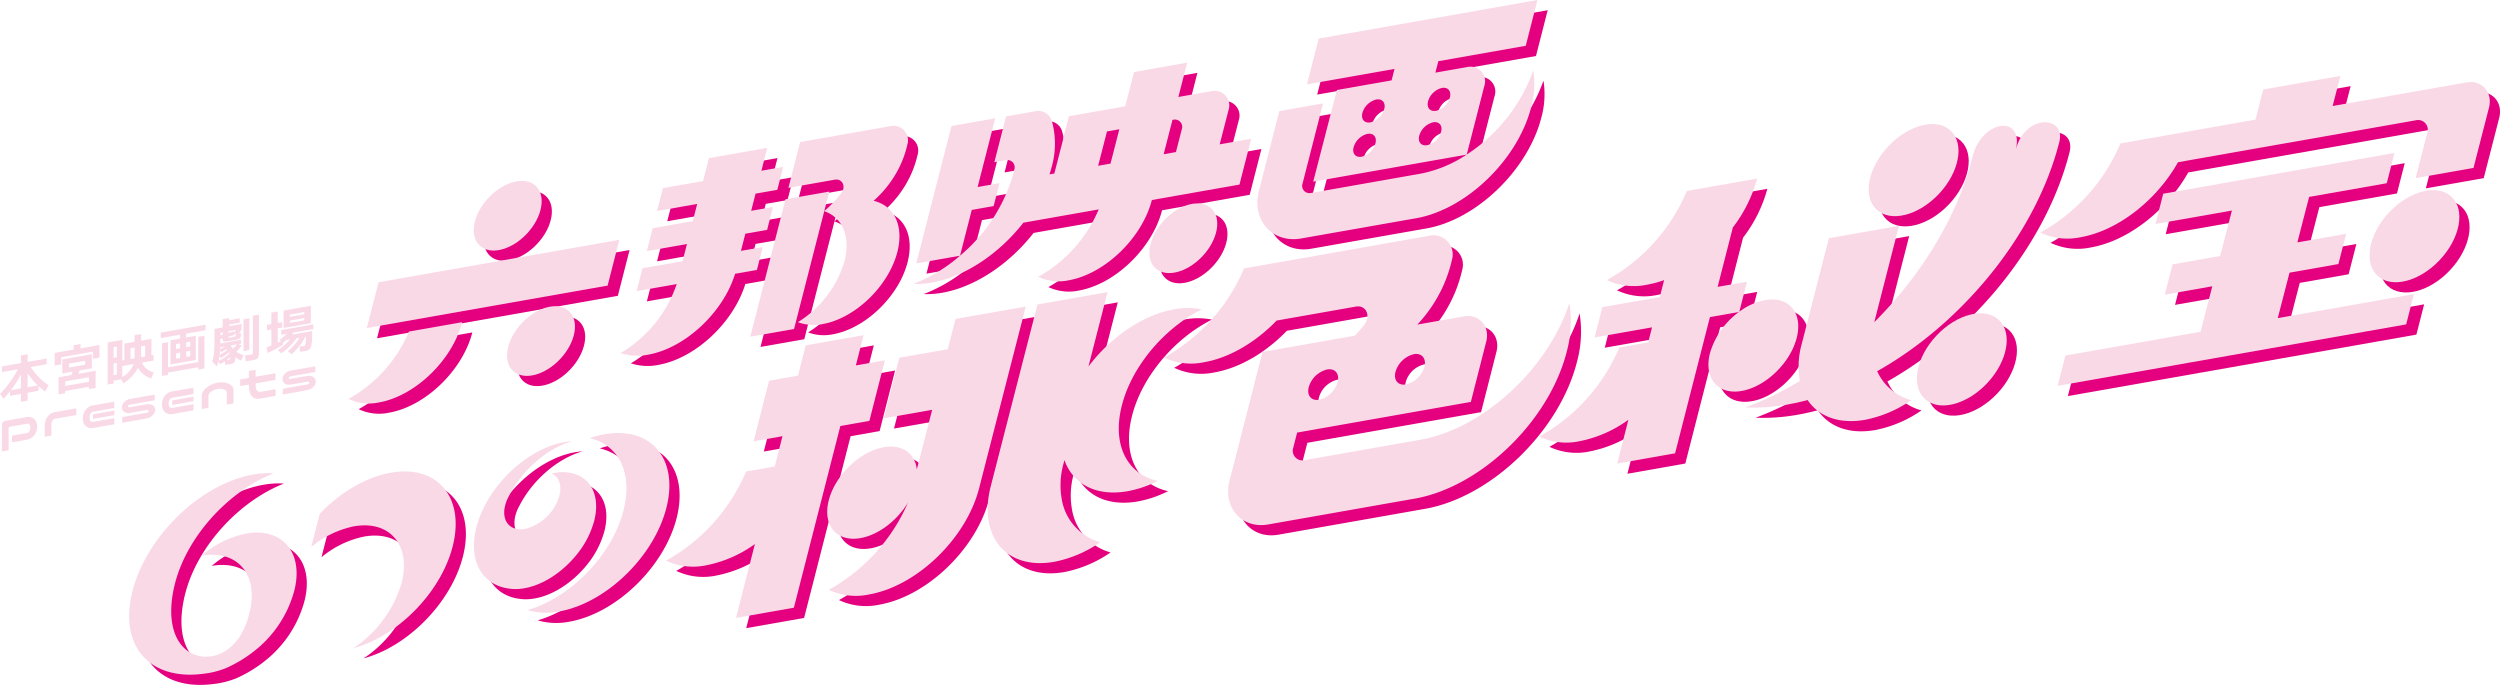 <svg xmlns="http://www.w3.org/2000/svg" viewBox="0 0 489.053 133.98"><defs><style>.cls-1{fill:#fad9e7;}.cls-2{fill:#e4007f;}</style></defs><g id="レイヤー_2" data-name="レイヤー 2"><g id="レイヤー_1-2" data-name="レイヤー 1"><path class="cls-1" d="M3.5,72.237l-3.124.551V71.675L4.1,71.017V69.523l1.307-.231v1.494l3.731-.657v1.113l-3.125.551a11.89,11.89,0,0,0,3.5,3.573L8.828,76.6a11.641,11.641,0,0,1-1.289-1.062v.918l-2.129.375v1.543L4.1,78.605V77.062l-2.13.376V76.52A19.673,19.673,0,0,1,.685,78.036L0,77.043A19.818,19.818,0,0,0,3.5,72.237ZM4.1,73.263A23.678,23.678,0,0,1,2.14,76.324L4.1,75.978ZM7.373,75.4A14.293,14.293,0,0,1,5.41,73.032v2.715Z"/><path class="cls-1" d="M15.753,68.143l3.71-.655v2.481l-1.289.227V68.79l-6.192,1.091v1.406l-1.288.228V69.034l3.71-.654v-.85l1.349-.237Zm-3,8.341v.449l-1.308.23V73.8l2.548-.449a5.814,5.814,0,0,0,.187-.638l-.685.12-1.308.231V70.305l5.782-1.02v2.764l-2.412.425q-.088.327-.176.636l3.329-.586v3.359l-1.308.23v-.449Zm0-.987,4.649-.819v-.889l-4.649.82Zm.742-3.6,3.164-.558V70.58l-3.164.558Z"/><path class="cls-1" d="M26.328,65.574l1.278-.225v1.289l2.023-.357v3.233l.41-.072v1.084l-2.256.4a3.1,3.1,0,0,0,2.315,1.9l-.528,1.2a4.193,4.193,0,0,1-1.489-.778A4.273,4.273,0,0,1,27,71.941a7.3,7.3,0,0,1-1.211,1.7,7.808,7.808,0,0,1-1.65,1.336l-.43-.774-1.485.262v.557l-1.171.206V67l2.871-.506V70.52l.4-.071V67.217l2-.354ZM22.226,70l.616-.108v-2.1l-.616.109Zm0,1.084v2.305l.616-.109v-2.3Zm3.917.13-2.217.391v2.148A5.048,5.048,0,0,0,26.143,71.213Zm.185-3.236-.791.139v2.119l.791-.139V67.977Zm1.278,1.708v.185l.792-.139v-2.12l-.792.14Z"/><path class="cls-1" d="M34.443,71.1l-1.092.192V66.563l1.884-.332v-.752l-3.789.668V65.063l8.769-1.546V64.6l-3.789.668v.752l1.885-.332v4.726Zm-1.572-4.166v4.931l5.919-1.044V65.887l1.2-.212v6.406l-1.2.212v-.449l-5.919,1.044v.449l-1.2.212V67.143Zm1.572,1.344.792-.14v-.967l-.792.14Zm0,.839v1.045l.792-.139V68.975Zm1.983-1.189.792-.14v-.967l-.792.14Zm0,.84V69.81l.792-.14V68.625Z"/><path class="cls-1" d="M46.223,68.815a5.5,5.5,0,0,0,1.406.669l-.44,1.075a6.564,6.564,0,0,1-1.152-.686.086.086,0,0,0,.005.024.068.068,0,0,1,0,.023,1.568,1.568,0,0,1-.209.945,1.41,1.41,0,0,1-.856.375c-.078.014-.153.026-.223.036s-.17.022-.294.041-.254.04-.391.064l-.087-.717c-.281.194-.6.393-.967.6l-.284-.584a10.231,10.231,0,0,1-.312,1.021l-.9-.974a8.943,8.943,0,0,0,.346-1.736q.093-.909.094-2.912V64.341l1.592-.281V62.439l1.288-.227v.41l2.061-.363v.859l-2.061.364v.312l2.422-.427v.977a5.938,5.938,0,0,1-.459.9l.361-.014c-.006.209-.014.361-.024.453a.94.94,0,0,1-.1.31.549.549,0,0,1-.166.225,1.9,1.9,0,0,1-.342.148,2.959,2.959,0,0,1-.512.139l-.792.14-.688.122a3.315,3.315,0,0,1-.449.045,1.341,1.341,0,0,1-.3-.012.259.259,0,0,1-.138-.108.377.377,0,0,1-.078-.186c-.007-.064-.01-.167-.01-.311l-.488.145v.85l4.082-.72v.752l-.479.085.616.291A8.686,8.686,0,0,1,46.223,68.815ZM44.8,68.94a11.084,11.084,0,0,1-1.641,1.109l-.2-.452a10.027,10.027,0,0,1-.185,1A10.366,10.366,0,0,0,44.9,69.164,1.072,1.072,0,0,0,44.8,68.94Zm-.36-.455a.4.4,0,0,1-.094-.076.546.546,0,0,0-.1-.085q-.547.361-.977.6L43.05,68.5q-.021.364-.078.893A9.634,9.634,0,0,0,44.437,68.485Zm-.412-.709-.957.169c0,.164,0,.281-.009.353A9.48,9.48,0,0,0,44.025,67.776Zm-.937-2.159.488-.164v-.459l-.488.086Zm1.925,4.251c-.2.178-.431.368-.7.574.051-.01.118-.02.2-.032s.143-.019.189-.028a.4.4,0,0,0,.264-.114A.947.947,0,0,0,45.013,69.868Zm.8-4.79c.105-.175.207-.351.3-.531L44.67,64.8v.322l1.113-.333Zm.021.222.028.2-1.191.366v.127a.07.07,0,0,0,.079.079,5.167,5.167,0,0,0,.546-.081,2.481,2.481,0,0,0,.724-.191c.077-.056.12-.209.127-.457ZM45.6,68.212a8.683,8.683,0,0,0,.761-.848l-1.161.2a.423.423,0,0,1-.05.043c-.025.022-.042.036-.048.043A2.544,2.544,0,0,1,45.6,68.212Zm2.031.472V62.473l1.142-.2v6.211Zm1.836-6.925,1.182-.209v7.09q0,.4-.009.632a2.041,2.041,0,0,1-.069.441,1.084,1.084,0,0,1-.131.312.792.792,0,0,1-.245.2,1.405,1.405,0,0,1-.362.147c-.127.031-.3.068-.521.107-.288.05-.717.109-1.29.178l-.059-1.142q1-.127,1.123-.149a.607.607,0,0,0,.322-.116.771.771,0,0,0,.059-.4Z"/><path class="cls-1" d="M59.8,68.656q-.361.064-1.123.15l-.069-1.023c.352-.03.619-.06.8-.092a.386.386,0,0,0,.259-.149,1.161,1.161,0,0,0,.127-.476,9.734,9.734,0,0,0,.043-1.072v-.136l-.116.019A9.95,9.95,0,0,1,58.556,67.7a10.642,10.642,0,0,1-1.519,1.592l-.723-.586a9.453,9.453,0,0,0,1.24-1.215,10.066,10.066,0,0,0,1.036-1.413l-.587.1a11.057,11.057,0,0,1-1.357,1.587,10.865,10.865,0,0,1-1.63,1.342l-.645-.628A10.53,10.53,0,0,0,56.733,66.4l-.721.128a6.391,6.391,0,0,1-.665.518l.04.384a22.177,22.177,0,0,1-3.047,1.621l-.157-1.1q.283-.108.9-.353V64.451l-.85.15V63.546l.85-.149V61.151l1.249-.221v2.246l.87-.153v1.054l-.87.154v2.812c.177-.083.385-.187.625-.315L54.7,66.46a7.911,7.911,0,0,0,1.406-1.176l-1.093.194V64.56l6.278-1.108v.918l-3.857.68c-.149.189-.264.327-.341.412l3.965-.7v.8a10.239,10.239,0,0,1-.127,1.868,1.727,1.727,0,0,1-.381.887A1.382,1.382,0,0,1,59.8,68.656Zm-4.327-7.9,5.342-.942v3.408l-4.1.723-1.241.219Zm1.241,1.226,2.8-.494v-.449l-2.8.494Zm0,.723v.459l2.8-.494v-.459Z"/><path class="cls-1" d="M1.69,88.081l-1.318.233V83.079a.744.744,0,0,1,.2-.49.811.811,0,0,1,.469-.263l4.1-.723a1.843,1.843,0,0,1,1.3.175,1.771,1.771,0,0,1,.635.739,2.253,2.253,0,0,1,.195.926,2.871,2.871,0,0,1-.19,1.016,2.784,2.784,0,0,1-.635.961,2.076,2.076,0,0,1-1.129.585l-2.968.523V85.22l3.008-.53a.53.53,0,0,0,.323-.208,1.24,1.24,0,0,0,.2-.387,1.436,1.436,0,0,0,.063-.407,1.236,1.236,0,0,0-.063-.394.771.771,0,0,0-.2-.316.39.39,0,0,0-.323-.1l-3.418.6a.281.281,0,0,0-.254.3Z"/><path class="cls-1" d="M8.954,82.161a2.727,2.727,0,0,1,.63-.955,2.073,2.073,0,0,1,1.128-.585l4.219-.744v1.309l-4.258.751a.519.519,0,0,0-.322.208,1.389,1.389,0,0,0-.284.8V85.2l-1.318.233V83.184h.01A2.843,2.843,0,0,1,8.954,82.161Z"/><path class="cls-1" d="M18.32,83.713a1.837,1.837,0,0,1-1.3-.176,1.74,1.74,0,0,1-.634-.738,2.243,2.243,0,0,1-.2-.928,2.862,2.862,0,0,1,.191-1.014,2.774,2.774,0,0,1,.635-.962,2.068,2.068,0,0,1,1.128-.584l4.217-.744v1.24L18.2,80.54a.666.666,0,0,0-.376.213,1.059,1.059,0,0,0-.234.423,1.616,1.616,0,0,0-.073.472,1.437,1.437,0,0,0,.073.465.64.64,0,0,0,.234.334.506.506,0,0,0,.376.085l4.159-.733V83Zm4.043-2.5-4.17.735V81.06l4.17-.736Z"/><path class="cls-1" d="M30.272,78.305l-4.873.859a.442.442,0,0,0-.2.085.537.537,0,0,0-.118.123.209.209,0,0,0-.039.1.153.153,0,0,0,.039.095.293.293,0,0,0,.118.078.473.473,0,0,0,.2.017l3.2-.563a1.93,1.93,0,0,1,1.015.06,1.137,1.137,0,0,1,.572.437,1.112,1.112,0,0,1,.17.59,1.405,1.405,0,0,1-.175.641,1.945,1.945,0,0,1-.572.638,2.322,2.322,0,0,1-1.01.407c-.073.02-.124.032-.157.038l-4.532.8V81.586l4.767-.841a.505.505,0,0,0,.239-.081.593.593,0,0,0,.142-.133.221.221,0,0,0,.049-.125.211.211,0,0,0-.049-.094.266.266,0,0,0-.142-.092.62.62,0,0,0-.239-.012l-3.2.566a1.671,1.671,0,0,1-.938-.075A1.08,1.08,0,0,1,24,80.26a1.155,1.155,0,0,1-.155-.578,1.41,1.41,0,0,1,.16-.629,1.826,1.826,0,0,1,.527-.611,2.255,2.255,0,0,1,.933-.4c.065-.018.114-.03.146-.036l4.658-.821Z"/><path class="cls-1" d="M33.806,80.983a1.839,1.839,0,0,1-1.3-.176,1.745,1.745,0,0,1-.635-.739,2.238,2.238,0,0,1-.2-.927,2.87,2.87,0,0,1,.19-1.015,2.8,2.8,0,0,1,.635-.962,2.079,2.079,0,0,1,1.128-.584l4.219-.744v1.24l-4.161.734a.661.661,0,0,0-.376.213,1.062,1.062,0,0,0-.234.422,1.655,1.655,0,0,0-.073.472,1.476,1.476,0,0,0,.073.466.64.64,0,0,0,.234.334.518.518,0,0,0,.376.085l4.161-.734v1.2Zm4.043-2.5-4.17.735v-.889l4.17-.735Z"/><path class="cls-1" d="M42.566,74.858a4.193,4.193,0,0,1,1-.059,3.63,3.63,0,0,1,.943.18,2.163,2.163,0,0,1,.8.47,1.192,1.192,0,0,1,.376.842v2.627l-1.319.233V76.826a.607.607,0,0,0-.229-.463,1.351,1.351,0,0,0-.469-.234,2.27,2.27,0,0,0-.537-.081,2.674,2.674,0,0,0-.562.04,2.959,2.959,0,0,0-.561.158,3,3,0,0,0-.536.271,2.141,2.141,0,0,0-.47.4.871.871,0,0,0-.228.544v2.324l-1.31.231V77.388a1.709,1.709,0,0,1,.371-.974,3.556,3.556,0,0,1,.791-.75,5.1,5.1,0,0,1,.942-.513A4.854,4.854,0,0,1,42.566,74.858Z"/><path class="cls-1" d="M50.013,72.334v1.358l3.867-.682v1.308L50.013,75v.195a3.317,3.317,0,0,0,.053.728.96.96,0,0,0,.308.547.741.741,0,0,0,.614.175l2.931-.518v1.309l-3.263.576a1.478,1.478,0,0,1-1.128-.266,1.913,1.913,0,0,1-.639-.927,4.389,4.389,0,0,1-.2-1.274v-.312l-1.709.3V74.225l1.709-.3V72.567Z"/><path class="cls-1" d="M61.688,72.766l-4.873.859a.457.457,0,0,0-.2.084.578.578,0,0,0-.117.124.206.206,0,0,0-.039.1.156.156,0,0,0,.039.095.3.3,0,0,0,.117.078.477.477,0,0,0,.2.017l3.2-.563a1.941,1.941,0,0,1,1.015.059,1.151,1.151,0,0,1,.572.437,1.115,1.115,0,0,1,.17.591,1.4,1.4,0,0,1-.175.64,1.942,1.942,0,0,1-.571.638,2.32,2.32,0,0,1-1.011.408c-.072.02-.124.031-.157.037l-4.532.8V76.046l4.766-.84a.517.517,0,0,0,.24-.081.588.588,0,0,0,.141-.133.219.219,0,0,0,.05-.126.2.2,0,0,0-.05-.093.261.261,0,0,0-.141-.093.627.627,0,0,0-.24-.011l-3.2.565a1.671,1.671,0,0,1-.938-.074,1.085,1.085,0,0,1-.527-.439,1.158,1.158,0,0,1-.155-.578,1.407,1.407,0,0,1,.16-.629,1.8,1.8,0,0,1,.527-.611,2.243,2.243,0,0,1,.933-.4,1.473,1.473,0,0,1,.146-.035l4.658-.821Z"/><path class="cls-2" d="M120.239,86.956a19.34,19.34,0,0,0-2.913.763c5.658,1.267,8.529,6.76,6.641,14.14-2.245,8.774-10.425,17.114-18.8,19.491a13.093,13.093,0,0,0,6.209.265c9.139-1.611,18.533-10.676,20.982-20.247S129.378,85.344,120.239,86.956Z"/><path class="cls-2" d="M114.735,110.59a17.746,17.746,0,0,0,3.5-6.687c1.593-6.226-1.935-10.423-7.88-9.375-.139.025-.278.055-.417.084,1.384.661,2.02,2.284,1.486,4.372a9.37,9.37,0,0,1-6.719,6.484c-2.927.516-4.664-1.55-3.88-4.615a7.335,7.335,0,0,1,.286-.876,8.655,8.655,0,0,1,.5-1.044c2.546-4.973,7.4-9.233,12.359-10.645a13.736,13.736,0,0,0-1.483.177c-7.531,1.328-15.273,8.8-17.291,16.686-1.66,6.491,1.075,11.237,6.291,11.976a8.388,8.388,0,0,0,1.609.1,10.312,10.312,0,0,0,1.491-.154C108.281,116.424,112.037,113.9,114.735,110.59Z"/><path class="cls-2" d="M50.153,106.376a19.316,19.316,0,0,0-8.726,4.321c7.07-1.222,11.261,3.783,9.363,11.2a14.974,14.974,0,0,1-1.869,4.594c-3.217,4.885-8.374,4.838-10.995,2.185-2.6-2.635-3.027-7.32-1.694-12.529C38.6,106.875,46.772,98.03,55.56,94.591a16.8,16.8,0,0,0-4.029.24c-10.283,1.813-20.853,12.013-23.608,22.782s3.362,17.475,13.63,16.216a17.058,17.058,0,0,0,4.632-1.125,25.567,25.567,0,0,0,5.439-3.255,22.337,22.337,0,0,0,7.939-11.878C61.465,110.137,57.252,105.125,50.153,106.376Z"/><path class="cls-2" d="M396.324,31.369c1.68-7.088-6.748-5.972-8.477,1.4-.008.035-.017.069-.026.1-2.987,11.674-10.061,23.047-19.173,32.159l.007-.031,4.821-18.813L359.767,48.6l-5.329,20.761a16.144,16.144,0,0,0-.345,7.155,63.016,63.016,0,0,1-10.653,5.2,38.369,38.369,0,0,0,8.271-.594c1.3-.229,2.6-.521,3.9-.866,2.149,3.2,6.123,4.769,11.238,3.867a23.85,23.85,0,0,0,9.03-3.838,10.223,10.223,0,0,1-6.662-5.667c16.6-9.355,30.988-26.7,35.608-44.753.008-.032.017-.065.025-.1C406.143,24.49,398,24.281,396.324,31.369Z"/><path class="cls-2" d="M353.476,68.1c1.255-4.908-1.526-8.217-6.212-7.39a12.268,12.268,0,0,0-5.018,2.273l1.5-5.878-5.741,1.012,2.973-11.618a27.493,27.493,0,0,0,4.757-9.564l-13.75,2.425a35.826,35.826,0,0,1-15.663,17.434,12.432,12.432,0,0,0,7.9.9,20.2,20.2,0,0,0,3.311-.894l-.848,3.316-11.242,1.982-1.517,5.925,11.243-1.982-.753,2.942-5.653,1A35.821,35.821,0,0,1,303.1,87.407a12.432,12.432,0,0,0,7.9.9,24.216,24.216,0,0,0,9.547-4.189l-2.189,8.558,11.324-2,6.816-26.64,5.666-1a15.271,15.271,0,0,0-5.657,8.05c-1.256,4.908,1.525,8.216,6.212,7.39S352.22,73,353.476,68.1Z"/><ellipse class="cls-2" cx="376.34" cy="35.276" rx="10.591" ry="6.799" transform="translate(92.801 285.239) rotate(-46.754)"/><ellipse class="cls-2" cx="385.773" cy="72.305" rx="10.591" ry="6.799" transform="translate(68.799 303.77) rotate(-46.754)"/><path class="cls-2" d="M78.435,94.473c-4.929.869-9.93,3.908-13.878,8.022l-1.669,6.513a18.927,18.927,0,0,1,8.356-4.046c7.028-1.24,11.2,3.722,9.316,11.082a23.085,23.085,0,0,1-9.448,12.751c8.631-2.294,17.128-10.873,19.44-19.907C93,99.315,87.576,92.861,78.435,94.473Z"/><path class="cls-2" d="M150.947,35.4l1.143-4.478-11.415,2.013-1.144,4.478L131.677,38.8l-1.147,4.48,7.856-1.386-.858,3.36-7.848,1.384-1.147,4.48,7.85-1.385-.858,3.36-7.841,1.383-1.147,4.48,7.843-1.383h0a25.081,25.081,0,0,1-10.973,13.5,10.577,10.577,0,0,0,5.373.308c7.253-1.279,14.7-8.265,17.022-15.826h0v0l4.265-.752,1.147-4.479-4.269.752.858-3.359,4.26-.752,1.147-4.479-4.264.751.857-3.359,4.257-.751,1.147-4.479Z"/><path class="cls-2" d="M177.544,51.29c1.332-5.206-.679-9.087-4.655-10.005a21.45,21.45,0,0,0,4.929-6.343,20.247,20.247,0,0,0,1.684-4.656,2.842,2.842,0,0,0-3.335-3.608l-5.5.969-12.145,2.141-2.292,8.96,9.069-1.6c1.478-.261,2.247,1.339,1.277,2.626a21.836,21.836,0,0,1-3.334,3.522l.979-3.818-8.564,1.51-6.887,26.877,8.563-1.509,5.906-23.048c.134.046.264.1.393.148.175.072.345.152.511.237.046.024.091.05.137.075.129.071.254.145.376.224.043.027.087.054.129.082.15.1.3.21.436.325.034.028.067.059.1.088q.164.14.316.291c.042.042.084.083.124.126.12.126.237.256.346.394l.007.008h0c1.444,1.818,1.919,4.552,1.086,7.806a20.985,20.985,0,0,1-9.12,11.912,8.788,8.788,0,0,0,4.841.371C169.293,64.273,175.838,57.957,177.544,51.29Z"/><path class="cls-2" d="M70.161,80.046a9.4,9.4,0,0,0,5.971.679C83.217,79.476,90.5,72.45,92.4,65.03l-10.4,1.833A27.091,27.091,0,0,1,70.161,80.046Z"/><polygon class="cls-2" points="123.156 48.906 76.049 57.212 73.757 66.172 120.864 57.866 123.156 48.906"/><ellipse class="cls-2" cx="101.318" cy="44.201" rx="8.008" ry="5.141" transform="translate(-0.295 87.719) rotate(-46.754)"/><ellipse class="cls-2" cx="107.834" cy="68.718" rx="8.008" ry="5.141" transform="translate(-16.102 100.186) rotate(-46.754)"/><path class="cls-2" d="M240.6,30.238l1.719-6.685a2.854,2.854,0,0,0-3.305-3.729l-6.5,1.147,1.726-6.721-10.389,1.832L222.113,22.8l-11.026,1.944-1.147,4.48.042-.007-1.73,6.721-.945.167c.148-.462.287-.926.406-1.391a16.536,16.536,0,0,0,.028-9.126,2.775,2.775,0,0,0-3.266-1.817l-5.214.92-.452.08-2.293,8.959,2.244-.395a1.42,1.42,0,0,1,1.674,1.78q-.1.454-.215.92A32.607,32.607,0,0,1,189.8,52.021l2.295-8.954,4.281-.755,1.147-4.479-4.28.754,3.445-13.44-8.564,1.51-6.887,26.877,8.56-1.509a30.561,30.561,0,0,1-9.1,5.5,16.875,16.875,0,0,0,3.645-.26c6.545-1.154,13.2-5.742,17.851-11.7l14.734-2.6v.007h0a27.089,27.089,0,0,1-11.843,13.183,9.4,9.4,0,0,0,5.97.679c7.085-1.25,14.368-8.276,16.27-15.695l0-.008,17.143-3.022,2.292-8.96Zm-23.78,4.194,1.73-6.722,2.416-.426-1.728,6.721Zm14.539-8.98.176-.032a1.427,1.427,0,0,1,1.652,1.866l-1.148,4.462-2.406.424Z"/><ellipse class="cls-2" cx="233.477" cy="48.604" rx="8.008" ry="5.141" transform="translate(38.11 185.373) rotate(-46.754)"/><path class="cls-2" d="M288.925,32.234l3.433-13.393a2.854,2.854,0,0,0-3.3-3.73l-6.262,1.1.575-2.24,17.1-3.015L302.761,2l-42.8,7.547-2.292,8.959,17.129-3.02-.573,2.24-10.7,1.887-4.632,17.928,30.01-5.292a24.652,24.652,0,0,1-9.012,3.728h-.007l-21.419,3.777a1.427,1.427,0,0,1-1.653-1.863l4.008-15.663-8.563,1.51-3.992,15.6c-1.456,5.69,2.638,10.305,8.264,9.313L278.963,44.7v0l.073-.011c9.8-1.727,19.864-11.443,22.488-21.7a17.094,17.094,0,0,0,.413-7.212A32.766,32.766,0,0,1,288.925,32.234Zm-17.856-2.188a3.779,3.779,0,0,1-2.709,2.615c-1.18.208-1.881-.626-1.564-1.861a3.778,3.778,0,0,1,2.709-2.615C270.685,27.977,271.385,28.81,271.069,30.046Zm1.721-6.719a3.776,3.776,0,0,1-2.709,2.614c-1.18.209-1.881-.625-1.564-1.86a3.778,3.778,0,0,1,2.709-2.615C272.406,21.258,273.106,22.091,272.79,23.327Zm11.121,4.455A3.776,3.776,0,0,1,281.2,30.4c-1.18.208-1.88-.625-1.564-1.861a3.776,3.776,0,0,1,2.709-2.614C283.527,25.713,284.227,26.546,283.911,27.782Zm1.721-6.719a3.776,3.776,0,0,1-2.709,2.614c-1.18.208-1.881-.625-1.564-1.861a3.776,3.776,0,0,1,2.709-2.614C285.248,18.994,285.948,19.827,285.632,21.063Z"/><ellipse class="cls-2" cx="474.318" cy="48.2" rx="10.591" ry="6.799" transform="translate(114.237 360.678) rotate(-46.754)"/><path class="cls-2" d="M484.525,18.118,458.313,22.74l1.523-5.889-15.1,2.662L443.216,25.4l-22.2,3.915v0l-4.216.743A35.828,35.828,0,0,1,401.133,47.5a12.439,12.439,0,0,0,7.9.9c7.387-1.3,14.934-7.355,19.031-14.666l46.574-8.212a1.888,1.888,0,0,1,2.185,2.467l-2.279,8.862,11.324-2,3.031-11.8C489.67,20.038,487.5,17.593,484.525,18.118Z"/><polygon class="cls-2" points="449.879 55.339 459.44 53.653 460.957 47.729 451.413 49.412 453.713 40.52 468.9 37.842 470.417 31.918 455.246 34.593 440.147 37.255 425.173 39.895 423.656 45.82 438.612 43.183 436.31 52.075 427 53.716 425.484 59.641 434.775 58.002 432.474 66.892 406.036 71.553 404.52 77.478 430.939 72.82 430.938 72.822 446.045 70.158 446.046 70.156 472.698 65.456 474.215 59.532 447.58 64.228 449.879 55.339"/><path class="cls-2" d="M309.006,61.3c-4.192,12.816-16.835,24.551-29.158,26.724-.279.049-.553.086-.827.124l0,.022-21.843,3.852a1.887,1.887,0,0,1-2.186-2.463l.752-2.937,22.66-4,1.761-.31,6.044-1.066,3.519-.62,3.008-11.8c.774-3.013-1.392-5.457-4.371-4.932l-9.1,1.6a28.03,28.03,0,0,0,4.523-6.45,26.734,26.734,0,0,0,2.227-6.157,3.758,3.758,0,0,0-4.41-4.772L274.334,49.4l-.886.156L259.1,52.089,247.867,54.07l-2.513.443a35.833,35.833,0,0,1-15.663,17.435,12.428,12.428,0,0,0,7.9.9c5.022-.885,10.116-3.966,14.152-8.143l12.732-2.245,2.765-.488c1.949-.343,2.975,1.766,1.7,3.463a28.78,28.78,0,0,1-1.865,2.22l-4.59.809-11.042,1.947h0l-2.471.436-6.063,23.7h0l-.39,1.522c-1.333,5.21,2.416,9.435,7.567,8.527h0l26.649-4.7,1.9-.335v0l.1-.015c12.954-2.284,26.269-15.133,29.74-28.7A22.626,22.626,0,0,0,309.006,61.3ZM274.99,74.741a5,5,0,0,1,3.583-3.458c1.561-.275,2.487.827,2.069,2.461a5,5,0,0,1-3.583,3.458C275.5,77.477,274.572,76.375,274.99,74.741Zm-11.322,2a4.994,4.994,0,0,1-3.583,3.458c-1.56.275-2.486-.827-2.068-2.461a5,5,0,0,1,3.583-3.458C263.16,74,264.086,75.1,263.668,76.737Z"/><path class="cls-2" d="M172.069,84.33,175.1,72.482l-5.677,1,1.515-5.922-11.325,2L158.1,75.48l-5.652,1-3.032,11.849,5.653-1-1.516,5.925-5.609.989a35.826,35.826,0,0,1-15.662,17.435,12.435,12.435,0,0,0,7.9.9,24.167,24.167,0,0,0,9.495-4.151l-3.7,14.452,11.324-2,9.094-35.546Z"/><path class="cls-2" d="M188.921,64.387,187.4,70.313l-9.48,1.672-3.032,11.849,9.465-1.669-3,11.67c-.352-3.145-2.837-4.988-6.468-4.348-4.687.827-9.5,5.475-10.76,10.383s1.525,8.217,6.212,7.391c3.566-.629,7.2-3.472,9.294-6.957a35.894,35.894,0,0,1-15.512,17.082,12.429,12.429,0,0,0,7.895.9c9.371-1.652,19-10.944,21.517-20.757l9.132-35.562Z"/><path class="cls-2" d="M221.462,81.3c1.983-7.75,8.4-15.173,15.629-18.778a14.113,14.113,0,0,0-5.4-.017c-6.181,1.09-12.473,5.5-16.769,11.192l3.738-14.551L204.955,61.56l-9.147,35.577c-2.509,9.807,3.048,16.418,12.412,14.767a23.866,23.866,0,0,0,9.03-3.838,10.488,10.488,0,0,1-7.582-8.618,15.646,15.646,0,0,1,.358-6.675l.2-.772c1.642,4.663,6.171,7.18,12.366,6.088a21.854,21.854,0,0,0,5.914-2.011C222.526,94.8,219.48,89.047,221.462,81.3Z"/><path class="cls-1" d="M307.006,59.3c-4.192,12.816-16.835,24.551-29.158,26.724-.279.049-.553.086-.827.124l0,.022-21.842,3.852a1.887,1.887,0,0,1-2.186-2.464l.752-2.936,22.66-4,1.761-.31,6.044-1.066,3.519-.621,3.007-11.8c.775-3.013-1.392-5.458-4.37-4.932l-9.1,1.6a28.03,28.03,0,0,0,4.523-6.45,26.771,26.771,0,0,0,2.227-6.158,3.757,3.757,0,0,0-4.41-4.771L272.333,47.4l-.885.156L257.1,50.089,245.867,52.07l-2.514.443a35.826,35.826,0,0,1-15.662,17.435,12.428,12.428,0,0,0,7.9.9c5.022-.885,10.116-3.966,14.152-8.143l12.732-2.245,2.765-.488c1.949-.344,2.975,1.766,1.7,3.463a28.554,28.554,0,0,1-1.866,2.219l-4.589.81-11.042,1.947h0l-2.471.435-6.063,23.7h0l-.39,1.522c-1.333,5.21,2.416,9.435,7.567,8.526h0l26.649-4.7,1.9-.334v0c.033,0,.064-.008.1-.014,12.954-2.284,26.27-15.133,29.741-28.7A22.621,22.621,0,0,0,307.006,59.3ZM272.99,72.741a5,5,0,0,1,3.583-3.458c1.561-.275,2.487.827,2.069,2.461a5,5,0,0,1-3.583,3.458C273.5,75.477,272.572,74.375,272.99,72.741Zm-11.322,2a5,5,0,0,1-3.583,3.458c-1.56.275-2.486-.827-2.068-2.461a4.994,4.994,0,0,1,3.583-3.458C261.16,72,262.086,73.1,261.668,74.737Z"/><path class="cls-1" d="M170.069,82.33,173.1,70.481l-5.677,1,1.515-5.923-11.325,2L156.1,73.479l-5.652,1-3.032,11.849,5.653-1-1.516,5.925-5.609.989a35.821,35.821,0,0,1-15.663,17.434,12.432,12.432,0,0,0,7.9.9,24.182,24.182,0,0,0,9.495-4.152l-3.7,14.453,11.324-2,9.094-35.547Z"/><path class="cls-1" d="M186.921,62.387,185.4,68.313l-9.48,1.672-3.032,11.849,9.465-1.669-3,11.67c-.352-3.145-2.838-4.988-6.469-4.348-4.686.826-9.5,5.475-10.759,10.383s1.525,8.217,6.212,7.391c3.566-.629,7.2-3.473,9.294-6.958a35.892,35.892,0,0,1-15.512,17.083,12.428,12.428,0,0,0,7.895.9c9.37-1.653,19-10.944,21.517-20.757l9.132-35.562Z"/><path class="cls-1" d="M219.462,79.3c1.983-7.75,8.4-15.173,15.629-18.778a14.113,14.113,0,0,0-5.4-.017c-6.181,1.09-12.473,5.5-16.769,11.191l3.738-14.55L202.955,59.56l-9.147,35.577c-2.509,9.806,3.048,16.418,12.412,14.767a23.853,23.853,0,0,0,9.03-3.839,10.485,10.485,0,0,1-7.582-8.618,15.657,15.657,0,0,1,.357-6.674l.2-.772c1.641,4.663,6.171,7.18,12.365,6.088a21.849,21.849,0,0,0,5.915-2.011C220.526,92.8,217.479,87.047,219.462,79.3Z"/><path class="cls-1" d="M118.239,84.956a19.5,19.5,0,0,0-2.914.762c5.659,1.268,8.53,6.761,6.642,14.141-2.246,8.774-10.425,17.114-18.8,19.491a13.093,13.093,0,0,0,6.209.265C118.51,118,127.9,108.939,130.353,99.368S127.378,83.344,118.239,84.956Z"/><path class="cls-1" d="M112.735,108.59a17.746,17.746,0,0,0,3.5-6.687c1.593-6.226-1.935-10.423-7.88-9.375-.139.025-.278.054-.417.084,1.384.661,2.02,2.284,1.486,4.372a9.37,9.37,0,0,1-6.719,6.484c-2.927.516-4.664-1.55-3.88-4.615a7.159,7.159,0,0,1,.286-.876,8.584,8.584,0,0,1,.5-1.044c2.546-4.973,7.4-9.233,12.358-10.645a13.5,13.5,0,0,0-1.482.177c-7.531,1.328-15.273,8.8-17.291,16.686-1.66,6.49,1.074,11.237,6.291,11.976a8.383,8.383,0,0,0,1.609.1,10.312,10.312,0,0,0,1.491-.154C106.281,114.423,110.037,111.9,112.735,108.59Z"/><path class="cls-1" d="M48.153,104.376a19.319,19.319,0,0,0-8.726,4.32c7.07-1.221,11.261,3.784,9.363,11.2a14.977,14.977,0,0,1-1.87,4.594c-3.216,4.885-8.373,4.838-10.994,2.185-2.605-2.635-3.027-7.32-1.694-12.529C36.6,104.875,44.771,96.029,53.56,92.591a16.793,16.793,0,0,0-4.029.239c-10.283,1.814-20.853,12.014-23.609,22.783s3.362,17.475,13.631,16.216a17.058,17.058,0,0,0,4.632-1.125,25.567,25.567,0,0,0,5.439-3.255,22.341,22.341,0,0,0,7.939-11.878C59.465,108.137,55.252,103.124,48.153,104.376Z"/><path class="cls-1" d="M394.323,29.368c1.68-7.087-6.747-5.971-8.476,1.4-.008.034-.017.069-.026.1-2.987,11.674-10.061,23.047-19.173,32.159l.007-.031,4.821-18.814L357.766,46.6l-5.328,20.761a16.144,16.144,0,0,0-.345,7.155,63.016,63.016,0,0,1-10.653,5.2,38.42,38.42,0,0,0,8.27-.594c1.3-.229,2.6-.521,3.9-.866,2.149,3.2,6.123,4.769,11.238,3.867a23.85,23.85,0,0,0,9.03-3.838,10.224,10.224,0,0,1-6.662-5.668c16.6-9.354,30.988-26.7,35.608-44.752.008-.033.017-.065.025-.1C404.143,22.49,396,22.281,394.323,29.368Z"/><path class="cls-1" d="M351.475,66.1c1.256-4.908-1.525-8.217-6.212-7.391a12.285,12.285,0,0,0-5.017,2.274l1.5-5.878-5.741,1.012,2.973-11.618a27.482,27.482,0,0,0,4.756-9.564L329.99,37.355a35.826,35.826,0,0,1-15.663,17.434,12.432,12.432,0,0,0,7.9.9,20.108,20.108,0,0,0,3.311-.895l-.848,3.317-11.243,1.982-1.516,5.925,11.243-1.983-.753,2.943-5.653,1A35.826,35.826,0,0,1,301.1,85.407a12.432,12.432,0,0,0,7.9.9,24.216,24.216,0,0,0,9.547-4.189l-2.189,8.557,11.324-2,6.815-26.64,5.667-1a15.275,15.275,0,0,0-5.657,8.05c-1.256,4.908,1.525,8.217,6.212,7.391S350.22,71,351.475,66.1Z"/><ellipse class="cls-1" cx="374.34" cy="33.276" rx="10.591" ry="6.799" transform="translate(93.628 283.153) rotate(-46.754)"/><ellipse class="cls-1" cx="383.773" cy="70.305" rx="10.591" ry="6.799" transform="translate(69.626 301.683) rotate(-46.754)"/><path class="cls-1" d="M76.435,92.473c-4.929.869-9.93,3.907-13.879,8.022l-1.668,6.512a18.927,18.927,0,0,1,8.356-4.046c7.028-1.239,11.2,3.723,9.316,11.083A23.088,23.088,0,0,1,69.112,126.8c8.631-2.294,17.128-10.874,19.439-19.907C91,97.315,85.576,90.861,76.435,92.473Z"/><path class="cls-1" d="M148.947,33.4l1.143-4.478-11.415,2.013-1.144,4.478L129.676,36.8l-1.146,4.48,7.856-1.386-.858,3.36-7.848,1.384-1.147,4.479,7.85-1.384-.858,3.36-7.842,1.383-1.146,4.479,7.843-1.383v0h0a25.077,25.077,0,0,1-10.974,13.5,10.581,10.581,0,0,0,5.374.309c7.253-1.279,14.7-8.265,17.022-15.826h0v0l4.265-.752,1.146-4.48-4.268.753.857-3.359,4.261-.752,1.147-4.48-4.264.752.857-3.359,4.257-.751,1.146-4.48Z"/><path class="cls-1" d="M175.544,49.29c1.331-5.206-.68-9.087-4.655-10.005a21.462,21.462,0,0,0,4.929-6.343,20.194,20.194,0,0,0,1.683-4.656,2.841,2.841,0,0,0-3.334-3.608l-5.5.969-12.144,2.141-2.292,8.96,9.069-1.6c1.478-.261,2.247,1.339,1.277,2.625a21.8,21.8,0,0,1-3.334,3.523l.979-3.818-8.564,1.51-6.887,26.877,8.563-1.51,5.906-23.047c.134.045.264.1.392.148q.264.108.511.237c.047.024.092.05.138.075.129.07.254.145.376.224.043.027.087.054.128.082q.227.153.437.325c.034.028.066.059.1.088q.164.14.316.291c.042.041.083.083.124.126.12.126.236.256.346.393l.007.009h0c1.443,1.817,1.919,4.552,1.086,7.806a20.989,20.989,0,0,1-9.12,11.912,8.779,8.779,0,0,0,4.841.37C167.293,62.273,173.838,55.957,175.544,49.29Z"/><path class="cls-1" d="M68.161,78.046a9.406,9.406,0,0,0,5.97.679C81.217,77.475,88.5,70.449,90.4,63.03l-10.4,1.833A27.1,27.1,0,0,1,68.161,78.046Z"/><polygon class="cls-1" points="121.156 46.906 74.049 55.212 71.757 64.172 118.863 55.865 121.156 46.906"/><ellipse class="cls-1" cx="99.317" cy="42.201" rx="8.008" ry="5.141" transform="translate(0.532 85.632) rotate(-46.754)"/><ellipse class="cls-1" cx="105.834" cy="66.718" rx="8.008" ry="5.141" transform="translate(-15.275 98.099) rotate(-46.754)"/><path class="cls-1" d="M238.6,28.238l1.719-6.685a2.854,2.854,0,0,0-3.305-3.729l-6.5,1.147,1.726-6.721-10.389,1.832L220.113,20.8l-11.026,1.944-1.147,4.48.042-.007-1.73,6.721-.945.167c.148-.463.287-.926.406-1.391a16.536,16.536,0,0,0,.028-9.126,2.776,2.776,0,0,0-3.266-1.817l-5.214.92-.453.079-2.292,8.96,2.243-.4a1.421,1.421,0,0,1,1.675,1.78q-.1.456-.215.921A32.618,32.618,0,0,1,187.8,50.021l2.295-8.954,4.281-.755,1.147-4.48-4.28.755,3.445-13.44-8.564,1.51-6.887,26.877,8.56-1.51a30.564,30.564,0,0,1-9.1,5.5,16.875,16.875,0,0,0,3.645-.26c6.544-1.154,13.2-5.742,17.851-11.7l14.734-2.6,0,.007h0a27.089,27.089,0,0,1-11.843,13.183,9.4,9.4,0,0,0,5.97.678c7.085-1.249,14.368-8.275,16.27-15.695l0-.007,17.143-3.022,2.292-8.96Zm-23.78,4.193,1.73-6.721,2.416-.426-1.728,6.721Zm14.538-8.98.177-.031a1.427,1.427,0,0,1,1.652,1.865l-1.148,4.463-2.406.424Z"/><ellipse class="cls-1" cx="231.477" cy="46.604" rx="8.008" ry="5.141" transform="translate(38.938 183.287) rotate(-46.754)"/><path class="cls-1" d="M286.925,30.234l3.433-13.393a2.855,2.855,0,0,0-3.305-3.73l-6.261,1.1.575-2.24,17.1-3.015L300.761,0l-42.8,7.547-2.292,8.959,17.129-3.02-.573,2.24-10.7,1.887L256.891,35.54l30.01-5.291a24.652,24.652,0,0,1-9.012,3.728h-.007l-21.419,3.777a1.427,1.427,0,0,1-1.653-1.863l4.008-15.663-8.563,1.51-3.992,15.6c-1.457,5.69,2.638,10.3,8.263,9.313L276.963,42.7h0c.025-.005.048-.007.073-.011,9.8-1.728,19.863-11.444,22.488-21.7a17.109,17.109,0,0,0,.413-7.212A32.764,32.764,0,0,1,286.925,30.234Zm-17.856-2.188a3.776,3.776,0,0,1-2.709,2.614c-1.18.208-1.881-.625-1.564-1.86a3.778,3.778,0,0,1,2.709-2.615C268.685,25.977,269.385,26.81,269.069,28.046Zm1.721-6.719a3.776,3.776,0,0,1-2.709,2.614c-1.18.208-1.881-.625-1.564-1.86a3.778,3.778,0,0,1,2.709-2.615C270.406,19.258,271.106,20.091,270.79,21.327Zm11.121,4.455A3.778,3.778,0,0,1,279.2,28.4c-1.18.208-1.881-.625-1.564-1.861a3.776,3.776,0,0,1,2.709-2.614C281.527,23.713,282.227,24.546,281.911,25.782Zm1.721-6.719a3.778,3.778,0,0,1-2.709,2.614c-1.18.208-1.881-.625-1.564-1.861a3.776,3.776,0,0,1,2.709-2.614C283.248,16.994,283.948,17.827,283.632,19.063Z"/><ellipse class="cls-1" cx="472.318" cy="46.2" rx="10.591" ry="6.799" transform="translate(115.064 358.592) rotate(-46.754)"/><path class="cls-1" d="M482.525,16.118,456.312,20.74l1.524-5.889-15.1,2.662L441.216,23.4l-22.2,3.915v0l-4.216.744A35.833,35.833,0,0,1,399.133,45.5a12.439,12.439,0,0,0,7.9.9c7.387-1.3,14.934-7.355,19.031-14.666l46.574-8.212a1.887,1.887,0,0,1,2.185,2.467l-2.279,8.862,11.324-2,3.031-11.8C487.669,18.038,485.5,15.593,482.525,16.118Z"/><polygon class="cls-1" points="447.879 53.339 457.44 51.653 458.957 45.729 449.413 47.412 451.713 38.52 466.9 35.842 468.417 29.918 453.246 32.593 438.147 35.255 423.173 37.895 421.656 43.82 436.612 41.183 434.31 50.074 425 51.716 423.483 57.641 432.775 56.002 430.474 64.892 404.036 69.553 402.52 75.478 428.939 70.82 428.938 70.822 444.045 68.158 444.046 68.156 470.698 63.456 472.215 57.532 445.579 62.228 447.879 53.339"/></g></g></svg>